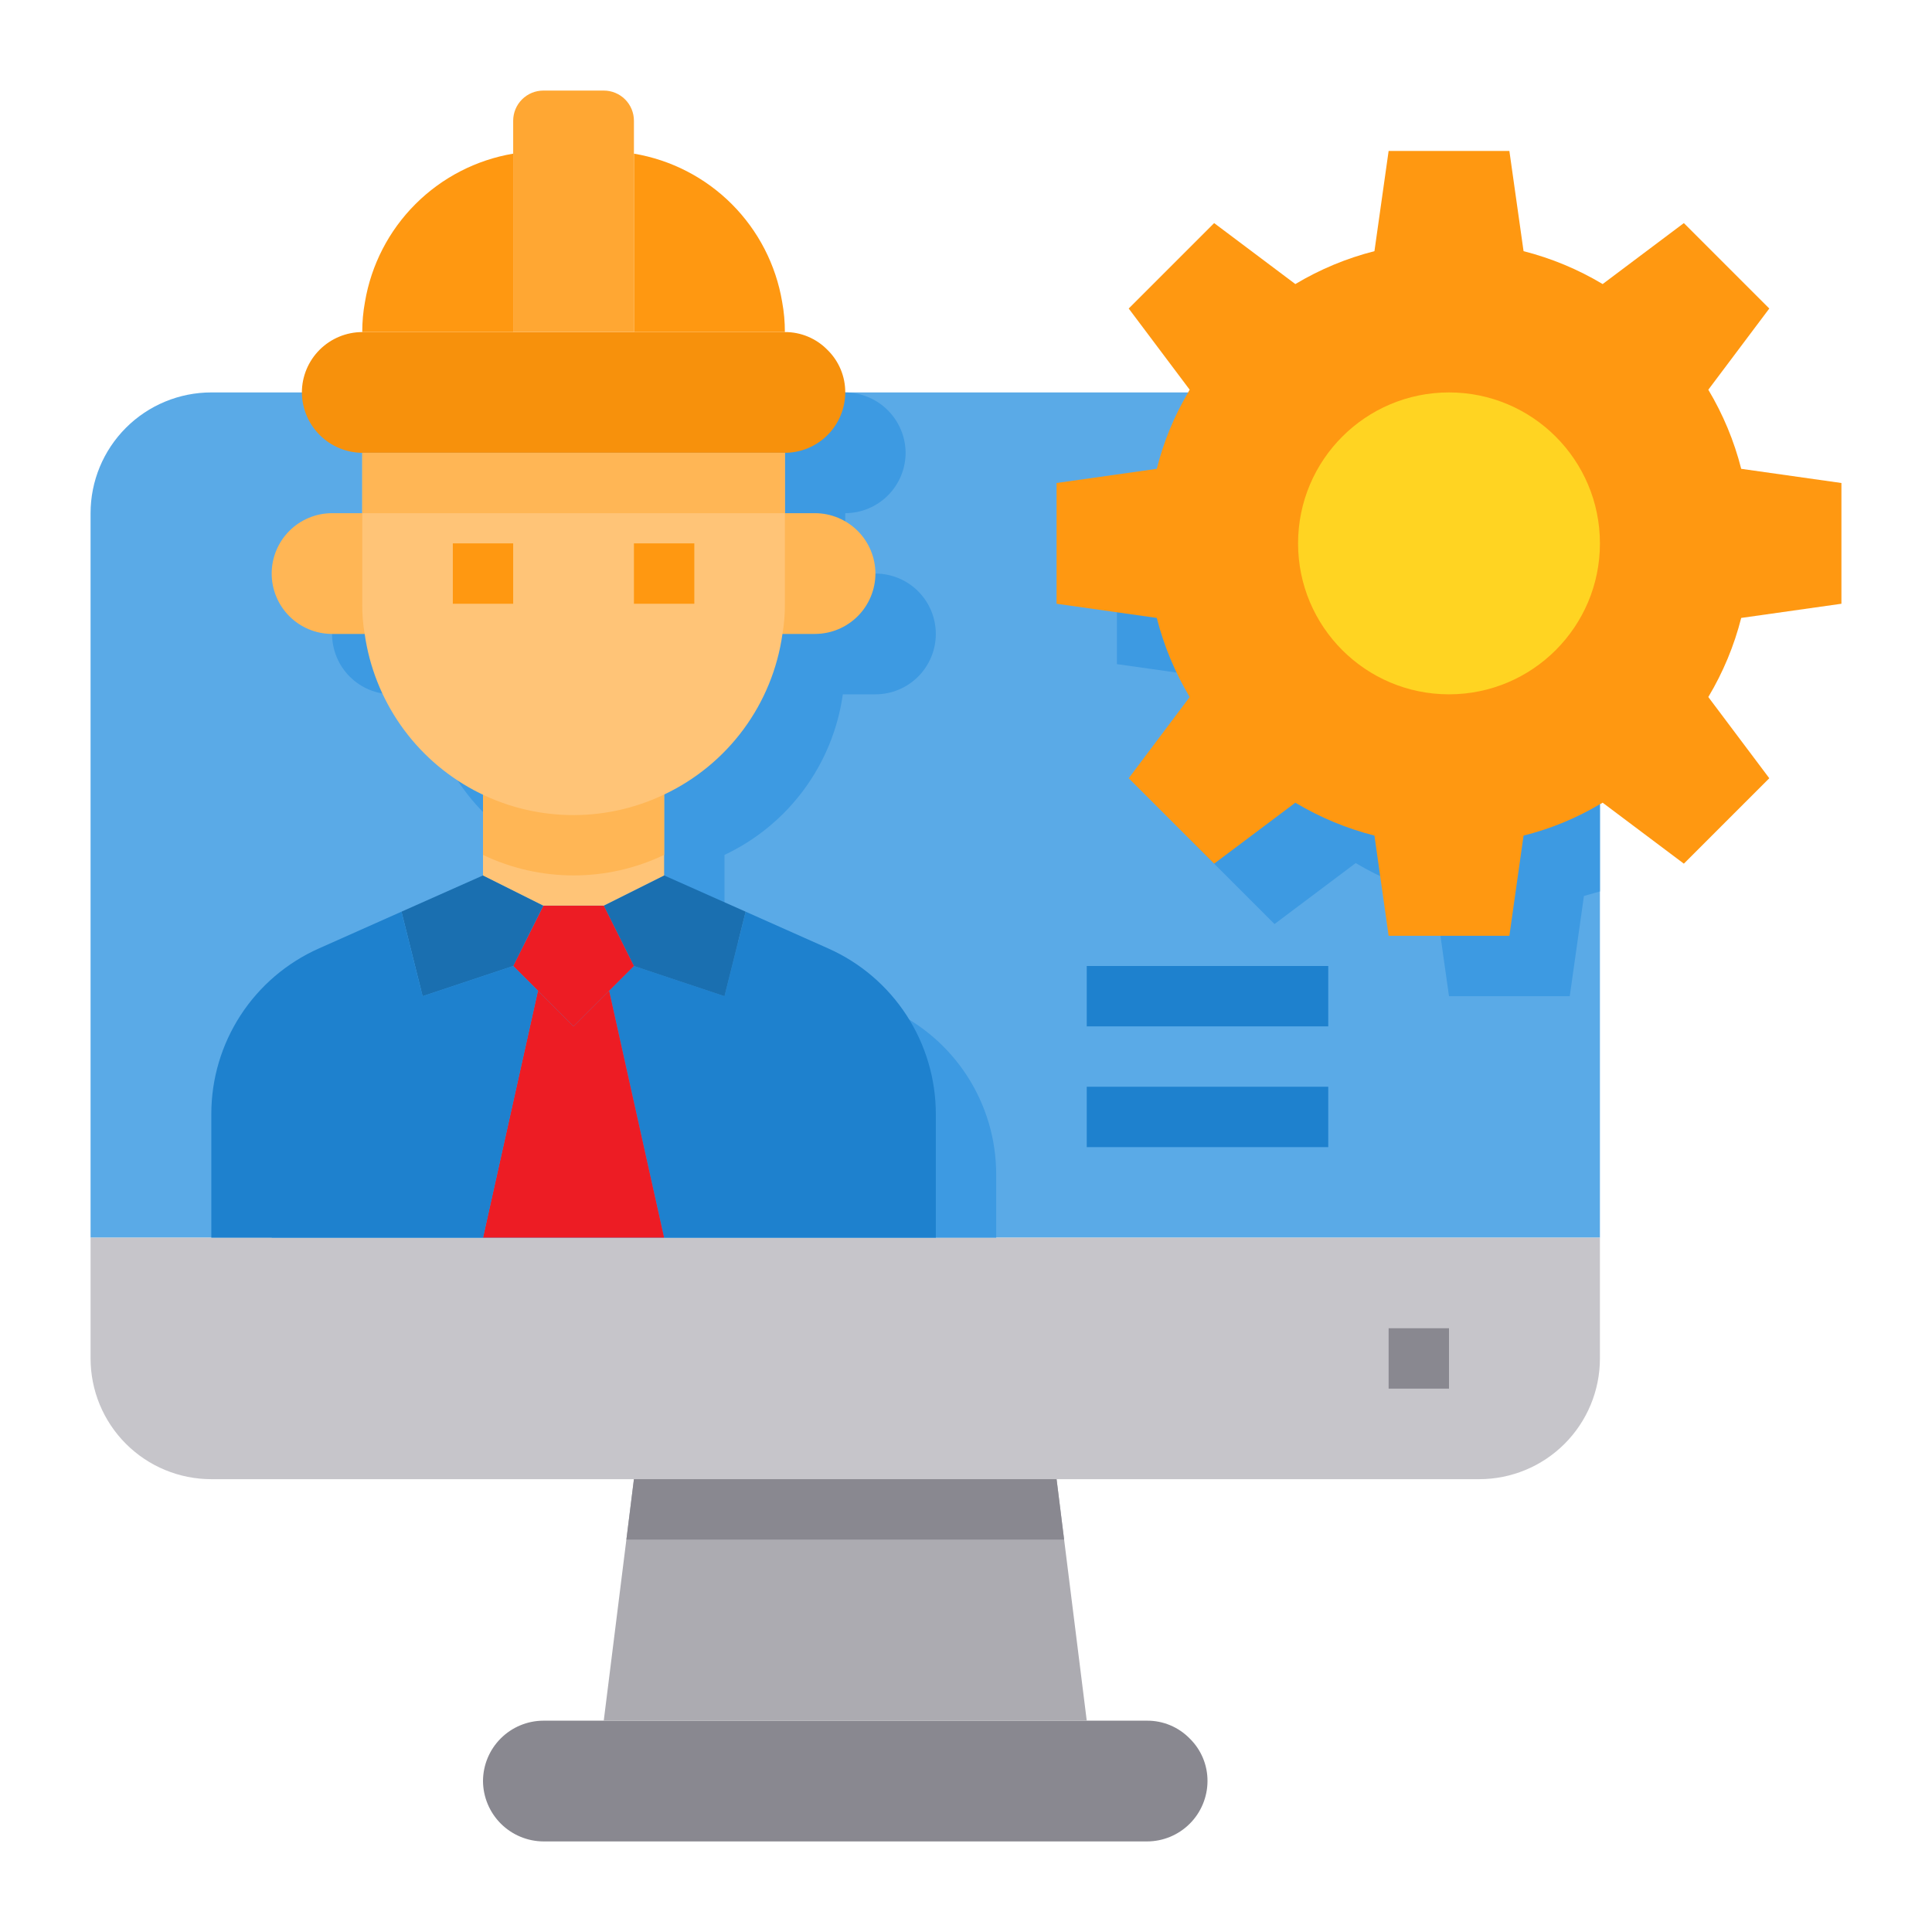 <svg width="100" height="100" viewBox="0 0 100 100" fill="none" xmlns="http://www.w3.org/2000/svg">
<path d="M82.812 26.562V64.062H4.688V26.562C4.688 24.905 5.346 23.315 6.518 22.143C7.69 20.971 9.28 20.312 10.938 20.312H76.562C78.22 20.312 79.81 20.971 80.982 22.143C82.154 23.315 82.812 24.905 82.812 26.562Z" fill="#5AAAE7"/>
<path d="M82.812 64.062V70.312C82.812 71.97 82.154 73.56 80.982 74.732C79.81 75.904 78.22 76.562 76.562 76.562H10.938C9.28 76.562 7.69 75.904 6.518 74.732C5.346 73.56 4.688 71.97 4.688 70.312V64.062H82.812Z" fill="#C6C5CA"/>
<path d="M82.812 26.562V46.141C82.547 46.219 82.266 46.297 81.984 46.375L81.25 51.562H75L74.266 46.375C72.826 46.009 71.447 45.435 70.172 44.672L65.969 47.828L61.547 43.406L64.703 39.203C63.94 37.928 63.366 36.549 63 35.109L57.812 34.375V28.125L63 27.391C63.347 26.001 63.894 24.669 64.625 23.438C64.645 23.387 64.671 23.34 64.703 23.297L62.469 20.312H76.562C78.22 20.312 79.81 20.971 80.982 22.143C82.154 23.315 82.812 24.905 82.812 26.562Z" fill="#3D9AE2"/>
<path d="M90.125 31.984C89.759 33.424 89.185 34.803 88.422 36.078L91.578 40.281L87.156 44.703L82.953 41.547C82.91 41.579 82.862 41.605 82.812 41.625C81.581 42.356 80.249 42.903 78.859 43.25L78.125 48.438H71.875L71.141 43.25C69.701 42.884 68.322 42.31 67.047 41.547L62.844 44.703L58.422 40.281L61.578 36.078C60.815 34.803 60.241 33.424 59.875 31.984L54.688 31.25V25L59.875 24.266C60.222 22.876 60.769 21.544 61.5 20.312C61.52 20.262 61.546 20.215 61.578 20.172L58.422 15.969L62.844 11.547L67.047 14.703C68.322 13.94 69.701 13.366 71.141 13L71.875 7.812H78.125L78.859 13C80.299 13.366 81.678 13.94 82.953 14.703L87.156 11.547L91.578 15.969L88.422 20.172C89.185 21.447 89.759 22.826 90.125 24.266L95.312 25V31.25L90.125 31.984Z" fill="#FF9811"/>
<path d="M75 35.938C79.315 35.938 82.812 32.44 82.812 28.125C82.812 23.81 79.315 20.312 75 20.312C70.685 20.312 67.188 23.81 67.188 28.125C67.188 32.44 70.685 35.938 75 35.938Z" fill="#FFD422"/>
<path d="M61.578 89.984C61.872 90.271 62.105 90.614 62.263 90.992C62.422 91.371 62.502 91.777 62.5 92.188C62.498 93.016 62.167 93.809 61.582 94.394C60.996 94.98 60.203 95.31 59.375 95.312H28.125C27.298 95.306 26.507 94.975 25.922 94.391C25.337 93.806 25.006 93.014 25 92.188C25.003 91.359 25.332 90.566 25.918 89.981C26.503 89.395 27.297 89.065 28.125 89.062H59.375C59.785 89.06 60.192 89.141 60.57 89.299C60.949 89.458 61.292 89.691 61.578 89.984Z" fill="#898890"/>
<path d="M56.25 89.062H31.25L32.812 76.562H54.688L56.25 89.062Z" fill="#ACABB1"/>
<path d="M51.562 60.781V64.062H14.062V60.781C14.063 58.969 14.589 57.196 15.576 55.676C16.563 54.157 17.97 52.956 19.625 52.219L23.906 50.312L28.125 48.438V44.25C26.494 43.482 25.08 42.32 24.011 40.869C22.941 39.417 22.25 37.723 22 35.938H20.312C19.484 35.938 18.689 35.608 18.103 35.022C17.517 34.436 17.188 33.641 17.188 32.812C17.188 31.984 17.517 31.189 18.103 30.603C18.689 30.017 19.484 29.688 20.312 29.688H21.875V26.562C21.048 26.556 20.257 26.225 19.672 25.64C19.087 25.056 18.756 24.264 18.75 23.438C18.753 22.61 19.082 21.816 19.668 21.23C20.253 20.645 21.047 20.315 21.875 20.312H43.75C44.577 20.319 45.368 20.65 45.953 21.235C46.538 21.819 46.869 22.611 46.875 23.438C46.873 24.265 46.542 25.059 45.957 25.645C45.371 26.23 44.578 26.56 43.75 26.562V29.688H45.312C46.141 29.688 46.936 30.017 47.522 30.603C48.108 31.189 48.438 31.984 48.438 32.812C48.438 33.641 48.108 34.436 47.522 35.022C46.936 35.608 46.141 35.938 45.312 35.938H43.625C43.374 37.722 42.683 39.417 41.613 40.868C40.544 42.319 39.13 43.481 37.5 44.25V48.438L41.719 50.312L46 52.219C47.656 52.956 49.062 54.157 50.049 55.676C51.036 57.196 51.562 58.969 51.562 60.781Z" fill="#3D9AE2"/>
<path d="M48.438 57.656V64.062H34.375L31.531 51.281L32.812 50L37.5 51.562L38.594 47.188L42.875 49.094C44.531 49.831 45.937 51.032 46.924 52.551C47.911 54.071 48.437 55.844 48.438 57.656Z" fill="#1E81CE"/>
<path d="M42.828 18.109C43.122 18.396 43.355 18.739 43.513 19.117C43.672 19.496 43.752 19.902 43.75 20.312C43.748 21.14 43.417 21.934 42.832 22.52C42.246 23.105 41.453 23.435 40.625 23.438H18.75C17.923 23.431 17.132 23.1 16.547 22.515C15.962 21.931 15.631 21.139 15.625 20.312C15.627 19.484 15.957 18.691 16.543 18.105C17.128 17.52 17.922 17.19 18.75 17.188H40.625C41.035 17.185 41.442 17.266 41.82 17.424C42.199 17.583 42.542 17.816 42.828 18.109Z" fill="#F7910C"/>
<path d="M40.625 17.188H32.812V7.953C34.73 8.275 36.5 9.187 37.875 10.562C39.25 11.938 40.162 13.707 40.484 15.625C40.579 16.14 40.626 16.663 40.625 17.188Z" fill="#FF9811"/>
<path d="M38.594 47.188L37.5 51.562L32.812 50L31.25 46.875L34.375 45.312L38.594 47.188Z" fill="#1A6FB0"/>
<path d="M31.531 51.281L34.375 64.062H25L27.844 51.281L29.688 53.125L31.531 51.281Z" fill="#ED1C24"/>
<path d="M32.812 7.953V17.188H26.562V6.25C26.562 5.836 26.727 5.438 27.02 5.145C27.313 4.852 27.711 4.688 28.125 4.688H31.25C31.664 4.688 32.062 4.852 32.355 5.145C32.648 5.438 32.812 5.836 32.812 6.25V7.953Z" fill="#FFA733"/>
<path d="M31.25 46.875L32.812 50L31.531 51.281L29.688 53.125L27.844 51.281L26.562 50L28.125 46.875H31.25Z" fill="#ED1C24"/>
<path d="M28.125 46.875L26.562 50L21.875 51.562L20.781 47.188L25 45.312L28.125 46.875Z" fill="#1A6FB0"/>
<path d="M27.844 51.281L25 64.062H10.938V57.656C10.938 55.844 11.464 54.071 12.451 52.551C13.438 51.032 14.845 49.831 16.5 49.094L20.781 47.188L21.875 51.562L26.562 50L27.844 51.281Z" fill="#1E81CE"/>
<path d="M26.562 7.953V17.188H18.75C18.749 16.663 18.796 16.14 18.891 15.625C19.215 13.708 20.127 11.939 21.502 10.565C22.877 9.19 24.645 8.277 26.562 7.953Z" fill="#FF9811"/>
<path d="M34.375 40.625V45.312L31.25 46.875H28.125L25 45.312V40.625H34.375Z" fill="#FFC477"/>
<path d="M20.312 26.562V32.812H17.188C16.359 32.812 15.564 32.483 14.978 31.897C14.392 31.311 14.062 30.516 14.062 29.688C14.062 28.859 14.392 28.064 14.978 27.478C15.564 26.892 16.359 26.562 17.188 26.562H20.312Z" fill="#FFB655"/>
<path d="M45.312 29.688C45.31 30.515 44.98 31.309 44.395 31.895C43.809 32.48 43.016 32.81 42.188 32.812H39.062V26.562H42.188C43.016 26.565 43.809 26.895 44.395 27.48C44.98 28.066 45.31 28.86 45.312 29.688Z" fill="#FFB655"/>
<path d="M34.375 40.625V44.25C32.911 44.949 31.31 45.312 29.688 45.312C28.065 45.312 26.464 44.949 25 44.25V40.625H34.375Z" fill="#FFB655"/>
<path d="M40.625 26.562V31.25C40.631 31.774 40.589 32.297 40.5 32.812C40.249 34.597 39.558 36.292 38.488 37.743C37.419 39.194 36.005 40.356 34.375 41.125C32.83 41.863 31.132 42.226 29.42 42.186C27.708 42.146 26.029 41.703 24.52 40.894C23.011 40.084 21.713 38.931 20.733 37.527C19.752 36.123 19.116 34.508 18.875 32.812C18.786 32.297 18.744 31.774 18.75 31.25V23.438H40.625V26.562Z" fill="#FFC477"/>
<path d="M18.75 23.438H40.625V26.562H18.75V23.438Z" fill="#FFB655"/>
<path d="M55.078 79.688H32.422L32.812 76.562H54.688L55.078 79.688Z" fill="#898890"/>
<path d="M71.875 68.75H75V71.875H71.875V68.75Z" fill="#898890"/>
<path d="M23.438 28.125H26.562V31.25H23.438V28.125Z" fill="#FF9811"/>
<path d="M32.812 28.125H35.938V31.25H32.812V28.125Z" fill="#FF9811"/>
<path d="M56.25 50H68.75V53.125H56.25V50Z" fill="#1E81CE"/>
<path d="M56.25 56.25H68.75V59.375H56.25V56.25Z" fill="#1E81CE"/>
</svg>
